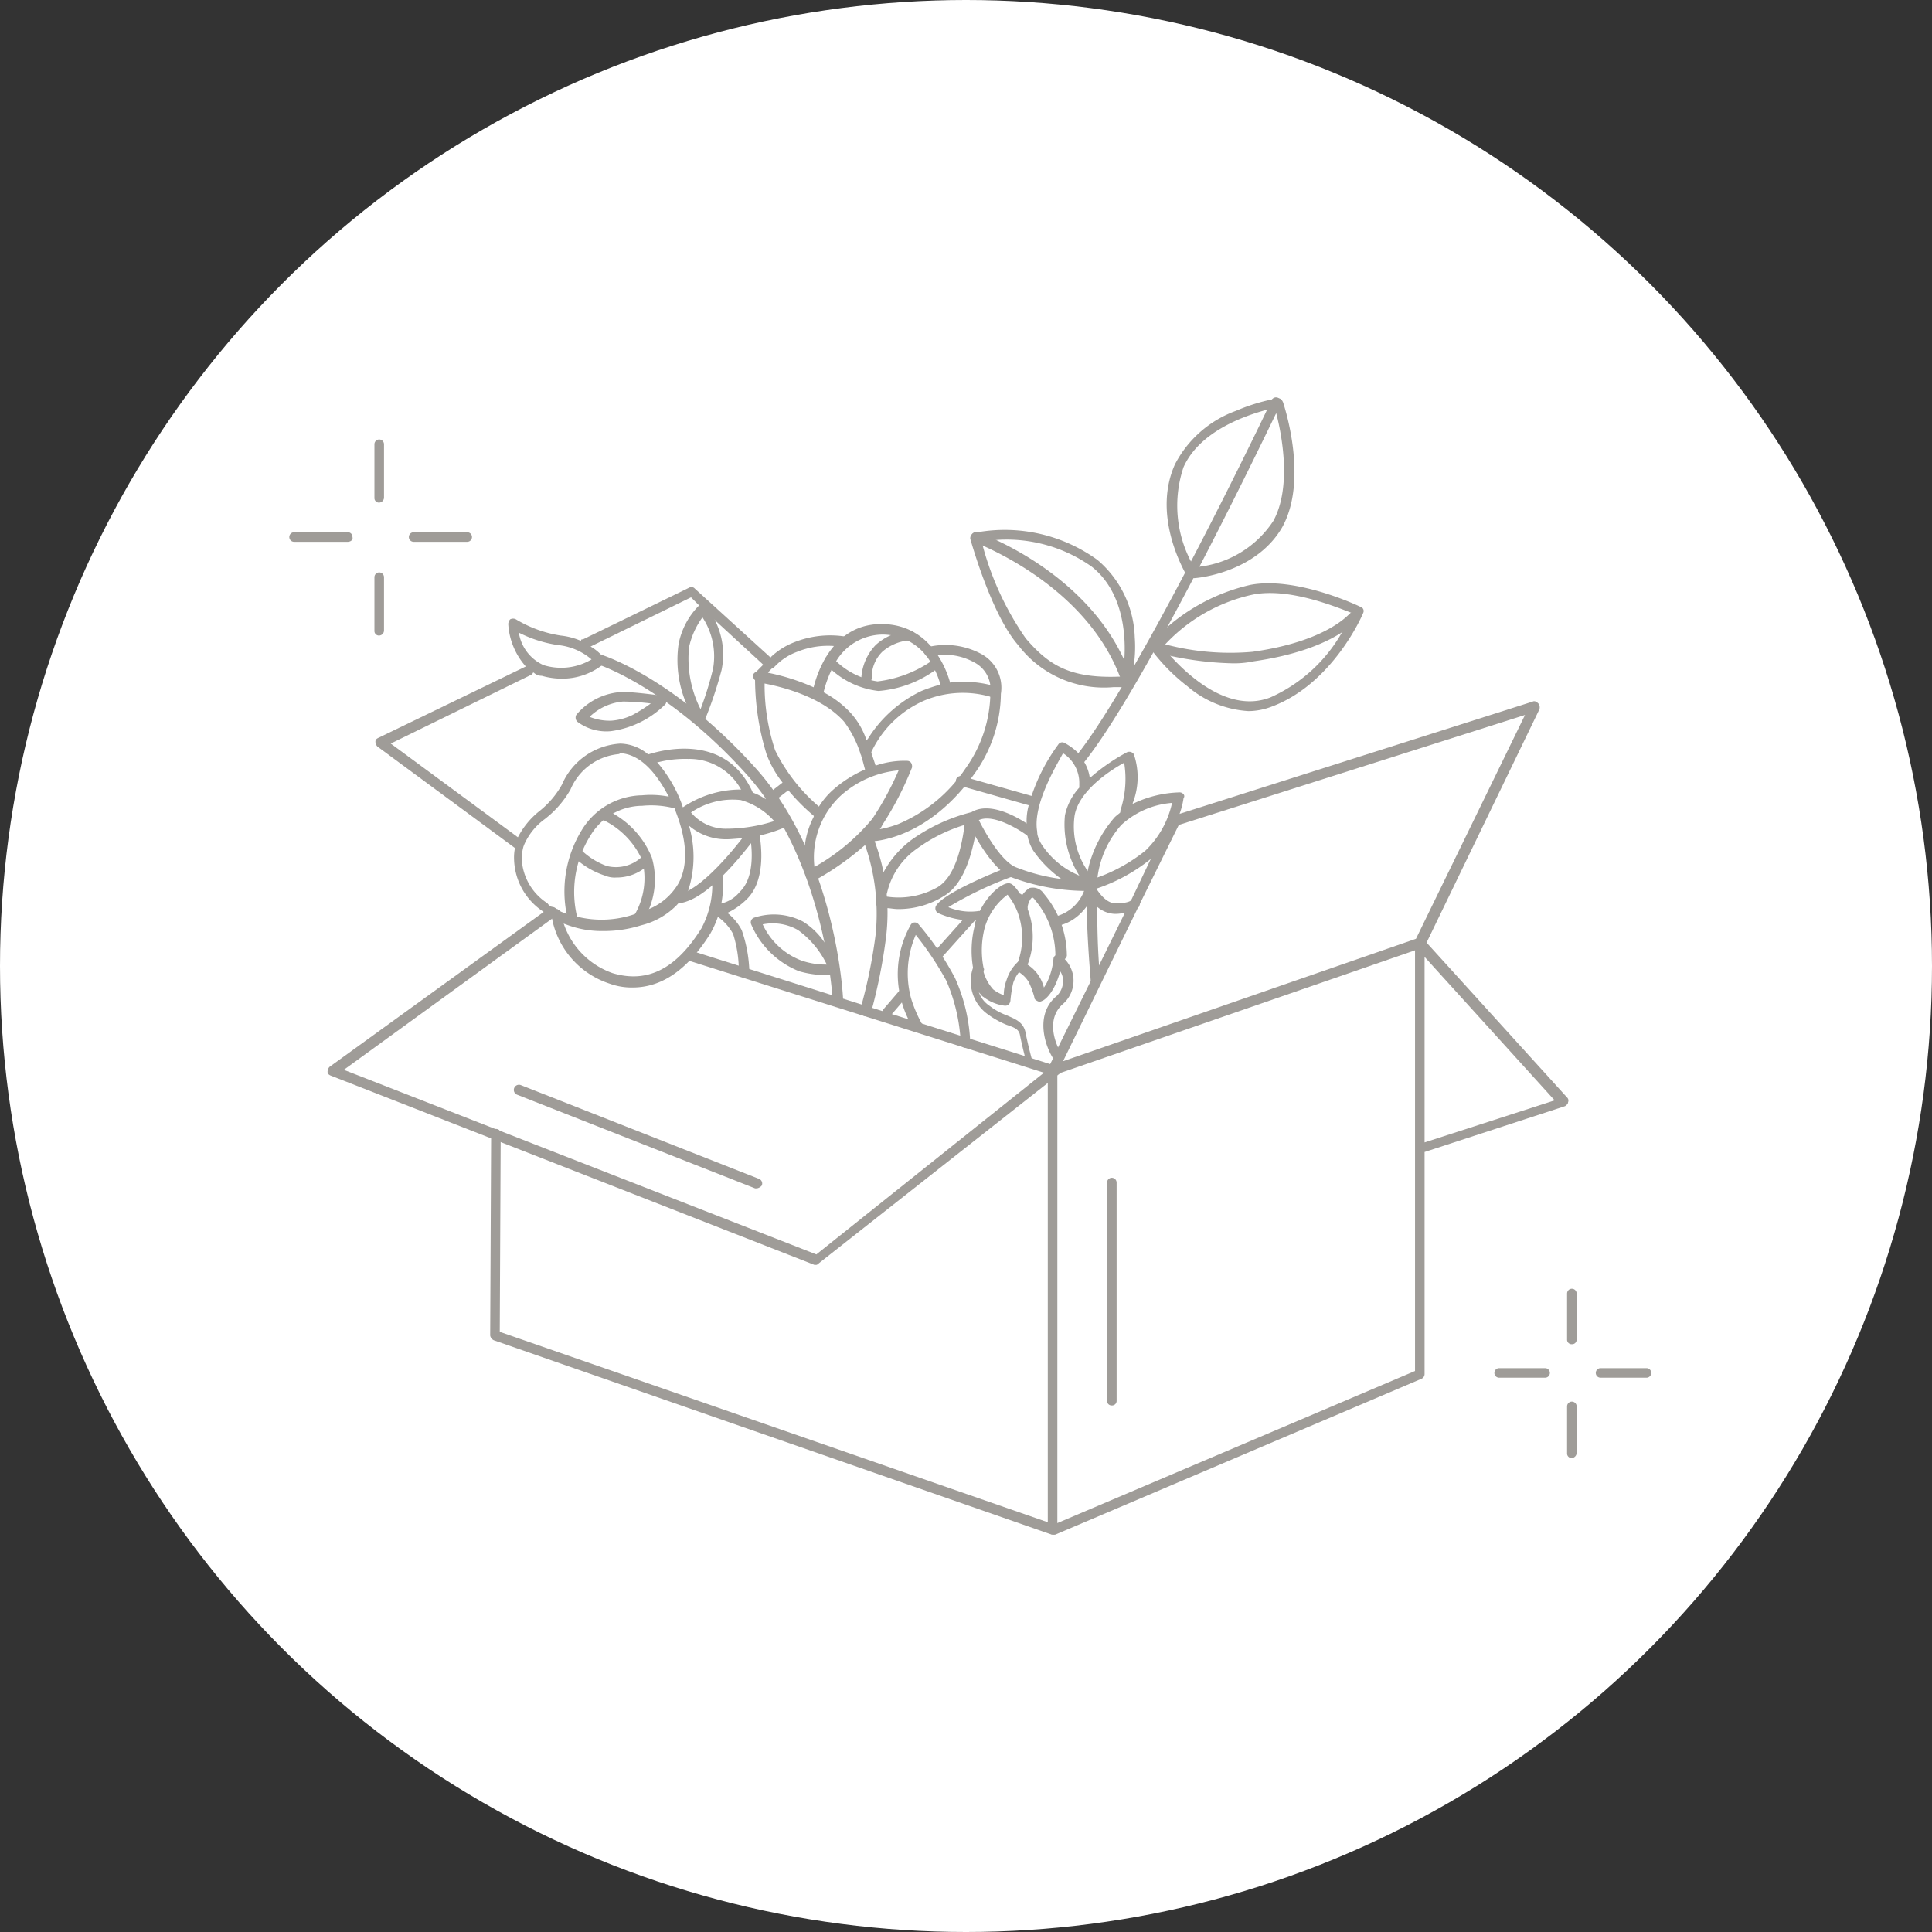 <svg xmlns="http://www.w3.org/2000/svg" width="175" height="175" viewBox="0 0 175 175">
  <rect x="0" y="0" width="175" height="175" fill="#333333" stroke="none"/>
  <g id="Group_14" data-name="Group 14" transform="translate(-524 -1305)">
    <circle id="Ellipse_2" data-name="Ellipse 2" cx="87.5" cy="87.5" r="87.5" transform="translate(524 1305)" fill="#fff"/>
    <g id="works_img2" transform="translate(550.206 1340.995)">
      <g id="Group_12" data-name="Group 12" transform="translate(20.355 31.361)">
        <path id="Path_84" data-name="Path 84" d="M96.968,112.889a7.624,7.624,0,0,0-.433-1.3c0-.086-.086-.174-.086-.26a12.147,12.147,0,0,0-2.253-3.9,5.6,5.6,0,0,0-.779-.693,4.03,4.03,0,0,0-2.6-1.039,6.149,6.149,0,0,0-5.285,3.725,8.121,8.121,0,0,1-2.079,2.425,7.293,7.293,0,0,0-1.906,2.339,1.746,1.746,0,0,0-.26.953,4.217,4.217,0,0,0-.086,1.039,5.851,5.851,0,0,0,2.686,4.764c.086,0,.086.086.174.086l.779.52a.085.085,0,0,1,.086.086h0a4.643,4.643,0,0,0,.953.433,8.976,8.976,0,0,0,3.378.607,11.172,11.172,0,0,0,3.465-.52,6.754,6.754,0,0,0,3.206-1.819,9.207,9.207,0,0,0,.779-.953h0c.086-.086.174-.26.26-.346a9.9,9.9,0,0,0,0-6.149Zm-.867,5.457a5.525,5.525,0,0,1-2.686,2.339h0a4.225,4.225,0,0,1-.953.346h-.086c-.086,0-.086,0-.174.086h0a9.214,9.214,0,0,1-5.285.26c-.346-.086-.693-.174-.953-.26s-.433-.174-.693-.26a.085.085,0,0,1-.086-.086c-.086,0-.086-.086-.174-.086h0c-.086-.086-.174-.086-.346-.174h0a.865.865,0,0,1-.433-.346,5.065,5.065,0,0,1-2.339-4.071,4.39,4.39,0,0,1,.174-1.126h0a5.674,5.674,0,0,1,1.906-2.425,9.014,9.014,0,0,0,2.339-2.686,5.26,5.26,0,0,1,4.332-3.206.268.268,0,0,0,.174-.086c1.646.086,3.118,1.472,4.418,3.985l.52,1.039c0,.086.086.174.086.26q1.56,4.028.26,6.5Zm-11.087,2.339h0c.086.086.086.086.174.086,0-.086-.088-.086-.176-.086Z" transform="translate(-81.198 -105.698)" fill="#9f9c98"/>
        <path id="Path_85" data-name="Path 85" d="M87.708,122.714l-.433-.174-.433.086h0a10.625,10.625,0,0,1,1.213-8.4,6.526,6.526,0,0,1,5.457-3.118,8.506,8.506,0,0,1,3.292.346l-.26.867a8.357,8.357,0,0,0-3.032-.26,5.5,5.5,0,0,0-4.684,2.685,9.592,9.592,0,0,0-1.126,7.71Z" transform="translate(-81.899 -106.427)" fill="#9f9c98"/>
        <path id="Path_86" data-name="Path 86" d="M94.085,122.636l-.779-.52A6.586,6.586,0,0,0,94,117.177a7.4,7.4,0,0,0-3.9-3.811l.346-.867a8.067,8.067,0,0,1,4.418,4.418,7.1,7.1,0,0,1-.779,5.719Z" transform="translate(-82.386 -106.609)" fill="#9f9c98"/>
        <path id="Path_87" data-name="Path 87" d="M91.271,119.286a2.2,2.2,0,0,1-1.039-.174,7.3,7.3,0,0,1-3.032-1.906l.693-.607a6.494,6.494,0,0,0,2.513,1.646,3.423,3.423,0,0,0,3.292-.953l.693.607a4.121,4.121,0,0,1-3.12,1.387Z" transform="translate(-81.998 -107.157)" fill="#9f9c98"/>
        <path id="Path_88" data-name="Path 88" d="M98.146,121.357H97.8l.174-.867c1.646.346,5.025-3.465,6.757-5.891l.779.52C104.991,115.726,101.006,121.357,98.146,121.357Z" transform="translate(-83.416 -106.891)" fill="#9f9c98"/>
        <path id="Path_89" data-name="Path 89" d="M103.923,110.622a5.345,5.345,0,0,0-5.111-3.465,9.917,9.917,0,0,0-3.465.52L95,106.81c.086,0,7.017-2.685,9.7,3.465Z" transform="translate(-83.041 -105.77)" fill="#9f9c98"/>
        <path id="Path_90" data-name="Path 90" d="M92.464,129.577a5.824,5.824,0,0,1-2.079-.346,7.77,7.77,0,0,1-5.285-6.238c0-.26.174-.52.346-.52.26,0,.52.174.52.346a7.173,7.173,0,0,0,4.678,5.457c3.206.953,5.8-.433,8.056-4.071a8.4,8.4,0,0,0,.953-4.592.479.479,0,0,1,.953-.086,8.719,8.719,0,0,1-1.126,5.2C97.4,128.019,95.063,129.577,92.464,129.577Z" transform="translate(-81.718 -107.486)" fill="#9f9c98"/>
        <path id="Path_91" data-name="Path 91" d="M104.728,127.992a.41.41,0,0,1-.433-.433,11.1,11.1,0,0,0-.52-3.465,4.529,4.529,0,0,0-1.819-1.819c-.174-.086-.346-.346-.26-.52a.585.585,0,0,1,.52-.346,3.033,3.033,0,0,0,2.165-1.126c1.732-1.646.867-5.371.867-5.371a.442.442,0,0,1,.867-.174c0,.174.953,4.245-1.126,6.238a6.352,6.352,0,0,1-1.732,1.213,4.789,4.789,0,0,1,1.3,1.56,12.422,12.422,0,0,1,.693,3.811.55.55,0,0,1-.52.433Z" transform="translate(-83.933 -106.855)" fill="#9f9c98"/>
      </g>
      <g id="Group_13" data-name="Group 13" transform="translate(42.015 20.531)">
        <path id="Path_92" data-name="Path 92" d="M114.8,95.089c-.086.26-.26.433-.52.346a2.4,2.4,0,0,0-.693-.086h0a7.454,7.454,0,0,0-3.378.52,5.31,5.31,0,0,0-1.993,1.3c-.086.086-.174.174-.26.174l-.26.26a3.3,3.3,0,0,1-.433.52v.433a18.868,18.868,0,0,0,.953,6.238,15.937,15.937,0,0,0,3.985,5.111l.26.26a.428.428,0,0,1,.086.607.561.561,0,0,1-.433.174.319.319,0,0,1-.26-.086.085.085,0,0,1-.086-.086,18.505,18.505,0,0,1-2.339-2.339,4.8,4.8,0,0,1-.52-.693,9.605,9.605,0,0,1-1.472-2.6,23.251,23.251,0,0,1-1.039-7.191h0v-.086a.268.268,0,0,1,.086-.174l.174-.174.607-.607a4,4,0,0,0,.607-.607,6.477,6.477,0,0,1,2.079-1.3,8.8,8.8,0,0,1,4.592-.52h.086C114.716,94.656,114.89,94.829,114.8,95.089Z" transform="translate(-106.225 -93.355)" fill="#9f9c98"/>
        <path id="Path_93" data-name="Path 93" d="M117.029,107.457c-.086.174-.174.174-.174.174-.174,0-.433-.174-.433-.346a.67.67,0,0,0-.086-.26c-.086-.26-.174-.693-.346-1.213,0-.086-.086-.174-.086-.26a9.908,9.908,0,0,0-1.472-2.859c-2.079-2.339-5.891-3.206-7.277-3.465-.346-.086-.52-.086-.52-.174a.485.485,0,0,1-.433-.52h0c0-.174.086-.26.26-.346.086,0,.174-.086.26-.086a2.319,2.319,0,0,1,.867.174,19.325,19.325,0,0,1,4.071,1.3,8.045,8.045,0,0,1,.867.433,9.17,9.17,0,0,1,2.513,1.906,6.983,6.983,0,0,1,1.386,2.339c.174.433.26.779.433,1.126l.433,1.3a.379.379,0,0,0,.086.26.382.382,0,0,1-.348.52Z" transform="translate(-106.199 -93.854)" fill="#9f9c98"/>
        <path id="Path_94" data-name="Path 94" d="M129.974,100.415a.448.448,0,0,1-.607.26.268.268,0,0,1-.174-.086,9.059,9.059,0,0,0-5.978.346,9.507,9.507,0,0,0-4.764,4.592.67.67,0,0,0-.086.26.476.476,0,0,1-.433.26h-.174a.186.186,0,0,1-.174-.174c0-.086-.086-.174-.086-.26v-.174a2.713,2.713,0,0,1,.607-1.039,11.59,11.59,0,0,1,4.852-4.332,14.936,14.936,0,0,1,1.819-.607c.26-.086.607-.086.867-.174a10.42,10.42,0,0,1,3.639.26,2.793,2.793,0,0,1,.52.174A.674.674,0,0,1,129.974,100.415Z" transform="translate(-107.711 -94.006)" fill="#9f9c98"/>
        <path id="Path_95" data-name="Path 95" d="M112.83,99.957h0c-.346-.086-.52-.26-.433-.52,0-.086,1.039-6.238,6.238-6.238h0c5.2,0,6.324,5.631,6.324,5.717a.442.442,0,0,1-.867.174,8.193,8.193,0,0,0-1.039-2.513,5.043,5.043,0,0,0-4.332-2.425h0a4.944,4.944,0,0,0-4.332,2.686,10.163,10.163,0,0,0-1.039,2.772A.713.713,0,0,1,112.83,99.957Z" transform="translate(-107.024 -93.199)" fill="#9f9c98"/>
        <path id="Path_96" data-name="Path 96" d="M118.543,99.707a7.636,7.636,0,0,1-4.764-2.425.429.429,0,0,1,.607-.607,6.832,6.832,0,0,0,4.071,2.165h0a10.922,10.922,0,0,0,4.852-1.819.433.433,0,1,1,.52.693,10.163,10.163,0,0,1-5.285,1.993Z" transform="translate(-107.193 -93.646)" fill="#9f9c98"/>
        <path id="Path_97" data-name="Path 97" d="M117.933,98.838a.41.41,0,0,1-.433-.433,4.723,4.723,0,0,1,1.3-3.206,4.989,4.989,0,0,1,3.118-1.3h0a.433.433,0,0,1,0,.867,4.221,4.221,0,0,0-2.513,1.039,3.234,3.234,0,0,0-.953,2.425c-.086.433-.26.607-.52.607Z" transform="translate(-107.71 -93.292)" fill="#9f9c98"/>
        <path id="Path_98" data-name="Path 98" d="M117.834,129.011h0a.554.554,0,0,1-.433-.607,46.641,46.641,0,0,0,1.386-6.757,18.9,18.9,0,0,0-1.213-8.836.386.386,0,0,1,0-.433c.086-.174.26-.174.433-.174a9.136,9.136,0,0,0,2.859-.607,13.745,13.745,0,0,0,6.064-5.025,11.949,11.949,0,0,0,2.253-6.757v-.086a2.744,2.744,0,0,0-1.472-2.772,5.511,5.511,0,0,0-3.985-.52.442.442,0,1,1-.174-.867,6.82,6.82,0,0,1,4.764.607,3.472,3.472,0,0,1,1.819,3.639,12.58,12.58,0,0,1-2.425,7.277c-3.552,4.938-7.45,5.891-9.01,6.064a18.538,18.538,0,0,1,1.039,8.663,49.062,49.062,0,0,1-1.386,6.929.741.741,0,0,1-.519.26Z" transform="translate(-107.697 -93.491)" fill="#9f9c98"/>
      </g>
      <g id="Group_14-2" data-name="Group 14" transform="translate(61.724 44.008)">
        <path id="Path_99" data-name="Path 99" d="M134.447,138.016a.442.442,0,0,1-.433-.346c0-.086-.346-1.3-.607-2.6-.086-.52-.433-.693-1.213-.953a8.009,8.009,0,0,1-1.819-1.039,3.677,3.677,0,0,1-1.213-4.158.476.476,0,0,1,.433-.26.576.576,0,0,1,.433.346,4.028,4.028,0,0,0,.953,1.906,3.53,3.53,0,0,0,.953.52,3.923,3.923,0,0,1,.26-1.386,3.718,3.718,0,0,1,.953-1.56c.086-.086.346-.174.433-.086a3.387,3.387,0,0,1,1.646,1.472,3.624,3.624,0,0,1,.346.867,3.769,3.769,0,0,0,.346-.607,6.261,6.261,0,0,0,.52-1.993.386.386,0,0,1,.26-.346.38.38,0,0,1,.433.086,2.8,2.8,0,0,1,.086,4.418c-1.732,1.646-.174,4.332-.086,4.332.086.174.086.52-.174.607-.172.086-.52.086-.607-.174-.693-1.126-1.56-3.811.26-5.457a1.829,1.829,0,0,0,.693-1.472,1.464,1.464,0,0,0-.26-.867,6.79,6.79,0,0,1-.433,1.213c-.52,1.126-1.126,1.472-1.213,1.472a.387.387,0,0,1-.433,0c-.174-.086-.26-.174-.26-.346a7.654,7.654,0,0,0-.52-1.386,2.723,2.723,0,0,0-.867-.867,3.1,3.1,0,0,0-.52.953,11.147,11.147,0,0,0-.26,1.646.658.658,0,0,1-.174.346.521.521,0,0,1-.346.086,3.911,3.911,0,0,1-1.906-.779c-.174-.086-.26-.26-.433-.433a2.482,2.482,0,0,0,.953,1.213,5.723,5.723,0,0,0,1.56.867c.779.346,1.56.607,1.732,1.646.26,1.3.607,2.513.607,2.513a.493.493,0,0,1-.346.607C134.533,137.928,134.533,138.016,134.447,138.016Z" transform="translate(-128.945 -121.293)" fill="#9f9c98"/>
        <path id="Path_100" data-name="Path 100" d="M137.711,127.462h0a.485.485,0,0,1-.433-.52,7.8,7.8,0,0,0-1.819-5.025c-.174-.26-.26-.26-.26-.26-.174,0-.433.607-.433.867a.433.433,0,0,1-.867,0,2.23,2.23,0,0,1,1.039-1.732,1.19,1.19,0,0,1,1.3.52,8.738,8.738,0,0,1,2.079,5.631.825.825,0,0,1-.607.519Z" transform="translate(-129.611 -120.358)" fill="#9f9c98"/>
        <path id="Path_101" data-name="Path 101" d="M134.116,122.64h0c0-.086,0-.086-.086-.174a9.017,9.017,0,0,0-.433-1.039.186.186,0,0,0-.174-.174c-.52-.779-.779-.953-1.039-.953-.607,0-1.819.953-2.6,2.513a9,9,0,0,0-.346.867.521.521,0,0,0-.086.346,9.19,9.19,0,0,0-.174,3.985v.086c0,.174.26.346.433.346a.268.268,0,0,1,.172.086c.174,0,.26-.086.346-.26,0-.086.086-.174,0-.26a8.161,8.161,0,0,1,.086-3.639,5.687,5.687,0,0,1,2.079-3.032,6.006,6.006,0,0,1,.867,1.472,6.6,6.6,0,0,1,.086,4.592h0a.417.417,0,0,0,.174.607.373.373,0,0,0,.607-.174.268.268,0,0,1,.086-.174A7.062,7.062,0,0,0,134.116,122.64Z" transform="translate(-128.961 -120.299)" fill="#9f9c98"/>
      </g>
      <path id="Path_102" data-name="Path 102" d="M67.033,79.618a.41.41,0,0,1-.433-.433V74.333a.433.433,0,1,1,.867,0v4.852A.462.462,0,0,1,67.033,79.618Z" transform="translate(-58.89 -70.087)" fill="#9f9c98"/>
      <path id="Path_103" data-name="Path 103" d="M67.033,93.518a.41.41,0,0,1-.433-.433V88.233a.433.433,0,1,1,.867,0v4.852a.462.462,0,0,1-.434.433Z" transform="translate(-58.89 -71.946)" fill="#9f9c98"/>
      <path id="Path_104" data-name="Path 104" d="M75.485,84.467H70.633a.433.433,0,1,1,0-.867h4.852a.433.433,0,0,1,0,.867Z" transform="translate(-59.372 -71.384)" fill="#9f9c98"/>
      <path id="Path_105" data-name="Path 105" d="M62.985,84.467H58.133a.433.433,0,1,1,0-.867h4.852a.41.41,0,0,1,.433.433C63.5,84.293,63.244,84.467,62.985,84.467Z" transform="translate(-57.7 -71.384)" fill="#9f9c98"/>
      <g id="Group_15" data-name="Group 15" transform="translate(109.156 80.741)">
        <path id="Path_106" data-name="Path 106" d="M191.733,167.724a.41.41,0,0,1-.433-.433v-4.158a.433.433,0,0,1,.867,0v4.158a.41.41,0,0,1-.434.433Z" transform="translate(-184.717 -162.701)" fill="#9f9c98"/>
        <path id="Path_107" data-name="Path 107" d="M191.733,179.611a.41.41,0,0,1-.433-.433v-4.245a.433.433,0,1,1,.867,0v4.158a.485.485,0,0,1-.434.521Z" transform="translate(-184.717 -164.278)" fill="#9f9c98"/>
        <path id="Path_108" data-name="Path 108" d="M198.892,171.867h-4.158a.433.433,0,1,1,0-.867h4.158a.433.433,0,1,1,0,.867Z" transform="translate(-185.117 -163.81)" fill="#9f9c98"/>
        <path id="Path_109" data-name="Path 109" d="M188.292,171.867h-4.158a.433.433,0,0,1,0-.867h4.158a.433.433,0,1,1,0,.867Z" transform="translate(-183.701 -163.81)" fill="#9f9c98"/>
      </g>
      <path id="Path_110" data-name="Path 110" d="M105.969,155.193h-.174L61.96,138.04c-.174-.086-.26-.174-.26-.346a.662.662,0,0,1,.174-.433l19.752-14.288a.085.085,0,0,0,.086-.086l.174-.086a.467.467,0,0,1,.346.867l-.086.086L63.174,137.527l42.8,16.72,20.618-16.459-32.14-10.135a.467.467,0,0,1,.346-.867l32.92,10.4a.676.676,0,0,1,.346.346c0,.174,0,.346-.174.433l-21.659,17.06C106.141,155.106,106.048,155.193,105.969,155.193Z" transform="translate(-58.235 -76.618)" fill="#9f9c98"/>
      <path id="Path_111" data-name="Path 111" d="M129.726,181.835h-.174l-50.505-17.59a.576.576,0,0,1-.346-.433l.086-18.279a.41.41,0,0,1,.433-.433h0a.41.41,0,0,1,.433.433l-.085,17.942,49.64,17.246V139.733a.433.433,0,1,1,.867,0V181.4a.45.45,0,0,1-.174.346C129.9,181.835,129.812,181.835,129.726,181.835Z" transform="translate(-60.506 -78.832)" fill="#9f9c98"/>
      <path id="Path_112" data-name="Path 112" d="M181.445,101.473c-.174-.174-.346-.26-.52-.174L149.05,111.434l-.607.174-.26.26-1.906,3.811-1.732,3.639-.52,1.039-2.339,4.764h0l-.779,1.472h0l-2.946,5.978h0l-.433.953-.26.52-.086.174h0l-.086.174a.573.573,0,0,0,.086.52.656.656,0,0,0,.346.174h.174l.174-.086h.086l32.314-11.176.607-.174.26-.26.174-.26,10.223-21.137a.573.573,0,0,0-.094-.52Zm-11.087,21.311-31.967,11.087,6.845-14.034.086-.174h0l3.552-7.191,31.36-9.963Z" transform="translate(-68.305 -73.743)" fill="#9f9c98"/>
      <path id="Path_113" data-name="Path 113" d="M107.931,111.576a.45.45,0,0,1-.346-.174.419.419,0,0,1,.086-.607l1.56-1.213a.433.433,0,1,1,.52.693l-1.56,1.213C108.105,111.489,108.019,111.576,107.931,111.576Z" transform="translate(-64.356 -74.844)" fill="#9f9c98"/>
      <path id="Path_114" data-name="Path 114" d="M105.693,96.5c-.086.086-.174.174-.26.174h-.174a.52.52,0,0,1-.346-.086l-.346-.346-4.332-3.987h0l-1.386-1.3-.693-.693-9.008,4.413-.346.174a.5.5,0,0,1-.607-.174c-.086-.174,0-.346,0-.52,0-.086.086-.086.174-.086l9.616-4.678a.408.408,0,0,1,.52.086l6.757,6.15.346.346a.573.573,0,0,1,.085.527Z" transform="translate(-61.77 -72.152)" fill="#9f9c98"/>
      <path id="Path_115" data-name="Path 115" d="M79.7,114.231a.319.319,0,0,1-.26-.086l-12.562-9.27a.662.662,0,0,1-.174-.433c0-.174.086-.26.26-.346l13.427-6.5a.447.447,0,0,1,.433.779l-12.733,6.236,11.869,8.749a.428.428,0,0,1,.086.607C79.956,114.143,79.868,114.231,79.7,114.231Z" transform="translate(-58.904 -73.254)" fill="#9f9c98"/>
      <path id="Path_116" data-name="Path 116" d="M134.247,111.789h-.086l-6.41-1.819a.442.442,0,0,1,.174-.867l6.41,1.819a.539.539,0,0,1,.346.52.442.442,0,0,1-.434.346Z" transform="translate(-67.02 -74.797)" fill="#9f9c98"/>
      <path id="Path_117" data-name="Path 117" d="M184.052,140.472l-12.734-14.034-.26-.26a.573.573,0,0,0-.52-.086.476.476,0,0,0-.26.433v38.724l-32.4,13.774-.52.174a.448.448,0,0,0-.26.607.476.476,0,0,0,.433.26h.174l33.179-14.12a.476.476,0,0,0,.26-.433v-20.1l12.735-4.158c.086-.086.26-.174.26-.346a.38.38,0,0,0-.085-.434Zm-12.908,4.071V127.738l11.781,12.995Z" transform="translate(-68.312 -77.058)" fill="#9f9c98"/>
      <path id="Path_118" data-name="Path 118" d="M111.6,128.015a.41.41,0,0,1-.433-.433c0-.086-.693-12.473-7.8-20.358s-13.427-9.963-13.514-9.963a.467.467,0,0,1,.346-.867c.26.086,6.584,2.079,13.948,10.223s7.97,20.788,7.97,20.965c-.086.174-.26.433-.52.433Z" transform="translate(-61.959 -73.09)" fill="#9f9c98"/>
      <path id="Path_119" data-name="Path 119" d="M121.205,107.672a.45.45,0,0,0-.346-.174,8.074,8.074,0,0,0-2.86.433,6.58,6.58,0,0,0-.953.346,11.087,11.087,0,0,0-2.772,1.732,6.821,6.821,0,0,0-1.472,1.732,2.71,2.71,0,0,0-.433.867,7.591,7.591,0,0,0-.779,2.513,7.493,7.493,0,0,0,.086,2.859c0,.086.174.174.26.26h.174c.086,0,.086,0,.346.086l.346-.174h0a25.624,25.624,0,0,0,4.245-3.032c.433-.433.867-.867,1.3-1.386a1.893,1.893,0,0,0,.26-.433,28.939,28.939,0,0,0,2.685-5.2.65.65,0,0,0-.089-.433Zm-3.465,5.025a18.669,18.669,0,0,1-5.285,4.418,7.639,7.639,0,0,1,2.425-6.5,9.073,9.073,0,0,1,5.2-2.253,27.872,27.872,0,0,1-2.345,4.332Z" transform="translate(-64.888 -74.578)" fill="#9f9c98"/>
      <path id="Path_120" data-name="Path 120" d="M127.459,135.748a.41.41,0,0,1-.433-.433,15.959,15.959,0,0,0-1.3-5.631,28.574,28.574,0,0,0-2.772-4.158,8.676,8.676,0,0,0-.433,5.717,12.043,12.043,0,0,0,1.039,2.425.433.433,0,0,1-.693.52,9.448,9.448,0,0,1-1.213-2.686,9.062,9.062,0,0,1,.867-6.929.433.433,0,0,1,.693,0,26.885,26.885,0,0,1,3.292,4.852,15.717,15.717,0,0,1,1.386,5.978c.086.086-.086.346-.433.346Z" transform="translate(-66.21 -76.838)" fill="#9f9c98"/>
      <path id="Path_121" data-name="Path 121" d="M101.652,92.569h0a3.663,3.663,0,0,0-.779-1.3.428.428,0,0,0-.607-.086l-.086.086a6.766,6.766,0,0,0-1.819,3.465,10.172,10.172,0,0,0,.693,5.371h0a6.692,6.692,0,0,0,.867,1.732.476.476,0,0,0,.433.26.317.317,0,0,0,.346-.346.379.379,0,0,0,.086-.26,37.028,37.028,0,0,0,1.472-4.418A6.871,6.871,0,0,0,101.652,92.569Zm-.174,4.418a30.263,30.263,0,0,1-1.126,3.639,10.125,10.125,0,0,1-1.039-5.631,7.1,7.1,0,0,1,1.213-2.685,6.42,6.42,0,0,1,.953,4.68Z" transform="translate(-63.102 -72.384)" fill="#9f9c98"/>
      <path id="Path_122" data-name="Path 122" d="M95.835,100.993a.373.373,0,0,0-.346-.346,2.771,2.771,0,0,1-.607-.086c-.779-.086-2.079-.26-3.032-.26a5.741,5.741,0,0,0-4.158,2.079.534.534,0,0,0,.086.607,4.367,4.367,0,0,0,3.032.867,8.623,8.623,0,0,0,4.938-2.425.308.308,0,0,0,.086-.174.162.162,0,0,0,0-.26ZM92.8,102.379a5.236,5.236,0,0,1-1.906.52,4.8,4.8,0,0,1-1.993-.346,4.968,4.968,0,0,1,3.032-1.386,22.883,22.883,0,0,1,2.513.174A13.625,13.625,0,0,1,92.8,102.379Z" transform="translate(-61.701 -73.617)" fill="#9f9c98"/>
      <path id="Path_123" data-name="Path 123" d="M108.282,113.092a12.757,12.757,0,0,0-1.472-1.386,1.812,1.812,0,0,0-.52-.346h0a5.292,5.292,0,0,0-1.213-.607c-.26-.086-.607-.174-.867-.26h-.174a9.338,9.338,0,0,0-5.285,1.646l-.086.086a.462.462,0,0,0-.174.607,3.849,3.849,0,0,0,.779.867,5.138,5.138,0,0,0,3.465,1.3c.52,0,1.039-.086,1.56-.086.174,0,.433-.086.607-.086a1.632,1.632,0,0,0,.693-.174h.174a12.733,12.733,0,0,0,2.165-.693.268.268,0,0,1,.174-.086c.174-.086.26-.174.26-.346A.65.65,0,0,0,108.282,113.092Zm-5.543.953a4.122,4.122,0,0,1-3.206-1.472,6.68,6.68,0,0,1,4.5-1.126,6.314,6.314,0,0,1,3.032,1.906,14.352,14.352,0,0,1-4.33.691Z" transform="translate(-63.147 -74.973)" fill="#9f9c98"/>
      <path id="Path_124" data-name="Path 124" d="M113.878,128.355a8.2,8.2,0,0,0-1.3-2.339h0a6.367,6.367,0,0,0-1.906-1.819,5.7,5.7,0,0,0-4.418-.346.448.448,0,0,0-.26.607,7.879,7.879,0,0,0,4.342,4.245,8.887,8.887,0,0,0,2.253.346h.52a2.424,2.424,0,0,1,.52-.086l.26-.26C113.878,128.615,113.969,128.441,113.878,128.355Zm-3.292-.607a6.357,6.357,0,0,1-3.552-3.292,4.6,4.6,0,0,1,3.206.52,8.3,8.3,0,0,1,2.6,3.118,6.649,6.649,0,0,1-2.248-.346Z" transform="translate(-64.156 -76.722)" fill="#9f9c98"/>
      <path id="Path_125" data-name="Path 125" d="M89.264,96.156,89,95.9h0a4.219,4.219,0,0,0-.867-.693,7.618,7.618,0,0,0-.867-.52,6.141,6.141,0,0,0-1.906-.52,11.1,11.1,0,0,1-4.071-1.472.553.553,0,0,0-.52,0,.662.662,0,0,0-.174.433,6.337,6.337,0,0,0,1.646,3.9,4.808,4.808,0,0,0,.693.52.984.984,0,0,0,.693.26,6.6,6.6,0,0,0,1.819.26,5.949,5.949,0,0,0,3.639-1.213.268.268,0,0,1,.174-.086C89.35,96.59,89.437,96.328,89.264,96.156Zm-5.457.693A3.86,3.86,0,0,1,81.554,93.9a11.428,11.428,0,0,0,3.552,1.126,5.514,5.514,0,0,1,3.032,1.3,5.371,5.371,0,0,1-4.332.52Z" transform="translate(-60.763 -72.591)" fill="#9f9c98"/>
      <path id="Path_126" data-name="Path 126" d="M128.01,112.986a.655.655,0,0,0-.346-.086h-.086a16.05,16.05,0,0,0-5.371,2.513,9.085,9.085,0,0,0-2.513,2.946A4.673,4.673,0,0,0,119,120.7v.433c.086.174.174.346.346.346a3.28,3.28,0,0,0,.693.086c.26,0,.607.086,1.039.086a7.722,7.722,0,0,0,4.158-1.213c1.732-1.039,2.425-3.639,2.772-5.371h0a8.788,8.788,0,0,0,.174-1.646.662.662,0,0,0-.173-.433Zm-3.378,6.671a7.124,7.124,0,0,1-4.592.867h-.086a.654.654,0,0,1,.086-.346h0a6.715,6.715,0,0,1,2.685-3.985,14.442,14.442,0,0,1,4.332-2.165C126.884,115.413,126.364,118.618,124.631,119.657Z" transform="translate(-65.895 -75.301)" fill="#9f9c98"/>
      <path id="Path_127" data-name="Path 127" d="M159.972,69.946c-.086-.174-.172-.346-.433-.346h-.086a1.517,1.517,0,0,0-.433.086h0a16.876,16.876,0,0,0-3.292,1.039,10.088,10.088,0,0,0-5.543,4.852c-1.906,4.245.346,8.749.953,9.877a1.077,1.077,0,0,0,.174.26c0,.086.174.174.346.174h.26c1.213-.086,5.8-.867,7.97-4.592C162.316,76.964,160.06,70.207,159.972,69.946Zm-.867,10.742a9.338,9.338,0,0,1-6.671,4.158c-.174,0-.346.086-.52.086a2.884,2.884,0,0,1-.26-.52,10.933,10.933,0,0,1-.693-8.577c1.472-3.292,5.631-4.678,7.538-5.2h0c.26-.086.52-.086.693-.174a1.232,1.232,0,0,0,.174.52h0c.52,2,1.387,6.674-.259,9.7Z" transform="translate(-69.964 -69.512)" fill="#9f9c98"/>
      <path id="Path_128" data-name="Path 128" d="M166.762,91.07c-.174-.086-5.8-2.772-9.963-1.993a17.365,17.365,0,0,0-7.624,3.9h0a16.78,16.78,0,0,0-1.386,1.386.553.553,0,0,0,0,.52,1.079,1.079,0,0,1,.174.26,16.951,16.951,0,0,0,3.118,3.118,9.362,9.362,0,0,0,5.543,2.253,6.031,6.031,0,0,0,2.165-.433c5.457-2.079,8.143-8.23,8.23-8.489a.387.387,0,0,0-.259-.522Zm-8.23,8.23c-3.725,1.386-7.364-1.993-9.01-3.811a7.079,7.079,0,0,0-.693-.779l.26-.26a15.3,15.3,0,0,1,7.97-4.5c3.206-.607,7.277,1.039,8.836,1.646.086,0,.086,0,.174.086-.174.346-.52.953-.953,1.646a14.03,14.03,0,0,1-6.584,5.976Z" transform="translate(-69.735 -72.097)" fill="#9f9c98"/>
      <path id="Path_129" data-name="Path 129" d="M154.985,96.574a29.564,29.564,0,0,1-6.929-1.039.467.467,0,0,1,.346-.867,23.008,23.008,0,0,0,8.577.867c6.845-.953,8.749-3.465,8.836-3.465a.433.433,0,0,1,.693.52c-.086.086-2.165,2.772-9.442,3.811a8.434,8.434,0,0,1-2.08.172Z" transform="translate(-69.741 -72.49)" fill="#9f9c98"/>
      <path id="Path_130" data-name="Path 130" d="M143.8,93.1a9.576,9.576,0,0,0-3.378-7.017,14.32,14.32,0,0,0-10.83-2.515h0a.9.9,0,0,0-.346.086c-.086,0-.174.086-.26.174a.52.52,0,0,0-.086.346c.086.26,1.906,6.845,4.332,9.616a9.755,9.755,0,0,0,8.663,3.811h1.126a.576.576,0,0,0,.433-.346.507.507,0,0,0,.086-.346,4.22,4.22,0,0,0,.174-1.3A11.535,11.535,0,0,0,143.8,93.1Zm-1.386,3.552c-4.5.174-6.41-1.039-8.489-3.465a26.841,26.841,0,0,1-3.9-8.4c0-.174-.086-.26-.086-.346.346-.086.779-.086,1.386-.174a13.329,13.329,0,0,1,8.577,2.425c2.859,2.253,3.118,6.238,2.946,8.489a5.15,5.15,0,0,1-.174,1.472h-.26Z" transform="translate(-67.219 -71.358)" fill="#9f9c98"/>
      <path id="Path_131" data-name="Path 131" d="M140.13,102.849a.319.319,0,0,1-.26-.086.428.428,0,0,1-.086-.607c5.631-6.845,17.759-32.14,17.845-32.4a.447.447,0,1,1,.779.433c-.52,1.039-12.216,25.643-17.933,32.574C140.39,102.849,140.3,102.849,140.13,102.849Z" transform="translate(-68.659 -69.496)" fill="#9f9c98"/>
      <path id="Path_132" data-name="Path 132" d="M125.426,127.651a.521.521,0,0,1-.346-.086.419.419,0,0,1,0-.607l3.027-3.38a.429.429,0,1,1,.607.607l-3.032,3.378C125.686,127.651,125.514,127.651,125.426,127.651Z" transform="translate(-66.69 -76.711)" fill="#9f9c98"/>
      <path id="Path_133" data-name="Path 133" d="M120.13,133.881a.319.319,0,0,1-.26-.086.428.428,0,0,1-.086-.607l1.56-1.819a.433.433,0,0,1,.693.52l-1.56,1.819a.45.45,0,0,1-.346.172Z" transform="translate(-65.985 -77.744)" fill="#9f9c98"/>
      <path id="Path_134" data-name="Path 134" d="M143.116,97.632a.442.442,0,0,1-.433-.346c-3.032-9.01-13.341-12.735-13.427-12.821a.467.467,0,0,1,.346-.867c.433.174,10.828,3.9,13.948,13.341a.528.528,0,0,1-.26.607A.268.268,0,0,1,143.116,97.632Z" transform="translate(-67.228 -71.379)" fill="#9f9c98"/>
      <path id="Path_135" data-name="Path 135" d="M143.633,171.719a.41.41,0,0,1-.433-.433V151.533a.433.433,0,1,1,.867,0v19.752a.41.41,0,0,1-.434.434Z" transform="translate(-69.13 -80.409)" fill="#9f9c98"/>
      <path id="Path_136" data-name="Path 136" d="M103.2,150.752h-.174l-21.572-8.489a.467.467,0,0,1,.346-.867l21.572,8.494a.448.448,0,0,1,.26.607A.736.736,0,0,1,103.2,150.752Z" transform="translate(-60.838 -79.107)" fill="#9f9c98"/>
      <path id="Path_137" data-name="Path 137" d="M149.836,110.974a.45.45,0,0,0-.346-.174,10.3,10.3,0,0,0-4.071.953,4.774,4.774,0,0,0-1.213.779c-.174.174-.433.346-.607.52a10.845,10.845,0,0,0-2.425,4.764,6.4,6.4,0,0,0-.174,1.039h0v.26a.45.45,0,0,0,.174.346v.086l.086.086h.433a.268.268,0,0,0,.174-.086h0a15.791,15.791,0,0,0,4.852-2.6c.086-.086.174-.086.26-.174a10.435,10.435,0,0,0,2.513-4.071,6.908,6.908,0,0,0,.346-1.386.263.263,0,0,0,0-.345Zm-3.465,5.111a14.979,14.979,0,0,1-4.332,2.425,8.852,8.852,0,0,1,2.165-4.764,7.659,7.659,0,0,1,4.592-1.993A8.518,8.518,0,0,1,146.372,116.085Z" transform="translate(-68.837 -75.021)" fill="#9f9c98"/>
      <path id="Path_138" data-name="Path 138" d="M144.505,106.634a.5.5,0,0,0-.607-.174,17.84,17.84,0,0,0-3.378,2.339,3.775,3.775,0,0,0-.52-1.472l-.52-.779a5.046,5.046,0,0,0-1.3-.953.417.417,0,0,0-.52.174,16.73,16.73,0,0,0-2.425,4.678c-.086.26-.174.607-.26.867a5.333,5.333,0,0,0-.174,1.646,4.576,4.576,0,0,0,.086,1.126h0a4.084,4.084,0,0,0,.52,1.3,10.451,10.451,0,0,0,2.6,2.6h0a6.026,6.026,0,0,0,2.167.867h.346a.45.45,0,0,0,.346-.174.308.308,0,0,0,.086-.174.319.319,0,0,0,.086-.26h0a.308.308,0,0,0-.086-.174s-.26-.346-.693-.953a7.136,7.136,0,0,1-1.126-4.852c.346-2.339,3.378-4.245,4.5-4.852a9.1,9.1,0,0,1-.346,4.332v.086a.524.524,0,0,0,.26.52.448.448,0,0,0,.607-.26,4.986,4.986,0,0,0,.26-1.039A6.433,6.433,0,0,0,144.505,106.634Zm-4.938,3.032a5.39,5.39,0,0,0-1.3,2.513,8.679,8.679,0,0,0,1.3,5.457,7.515,7.515,0,0,1-3.378-2.772,2.892,2.892,0,0,1-.433-1.039v-.174c-.433-2.425,1.732-5.978,2.339-7.1a3.19,3.19,0,0,1,1.472,2.772Z" transform="translate(-68.012 -74.32)" fill="#9f9c98"/>
      <path id="Path_139" data-name="Path 139" d="M136.563,123.152a.4.4,0,0,1-.433-.346c0-.26.086-.52.346-.52a3.734,3.734,0,0,0,2.685-2.339,19.522,19.522,0,0,1-6.757-1.3c-1.906-.953-3.811-4.938-3.811-5.111a.531.531,0,0,1,.086-.52c2.079-1.732,5.891,1.213,6.064,1.386a.433.433,0,1,1-.52.693c-.867-.693-3.292-2.165-4.592-1.56.607,1.213,1.993,3.639,3.292,4.245a16.939,16.939,0,0,0,6.929,1.213.649.649,0,0,1,.433.086.38.38,0,0,1,.086.433c-.086.086-.953,3.206-3.811,3.639Z" transform="translate(-67.172 -75.244)" fill="#9f9c98"/>
      <path id="Path_140" data-name="Path 140" d="M128.5,123.447a7.568,7.568,0,0,1-3.032-.693.5.5,0,0,1-.174-.607c.607-1.126,5.2-3.032,6.584-3.552a.467.467,0,0,1,.346.867,33.52,33.52,0,0,0-5.8,2.772,5.138,5.138,0,0,0,2.772.346c.26,0,.52.174.52.346,0,.26-.174.52-.346.52Z" transform="translate(-66.734 -76.059)" fill="#9f9c98"/>
      <path id="Path_141" data-name="Path 141" d="M145.7,121.733a.536.536,0,0,0-.607.174h0c-.086.086-.433.26-1.386.26s-1.646-1.213-1.732-1.3h0a.085.085,0,0,0-.086-.086.531.531,0,0,0-.52-.086c-.086,0-.086.086-.174.086v.607a1.894,1.894,0,0,1,.26.433,2.771,2.771,0,0,0,.52.607,2.6,2.6,0,0,0,1.646.693,4.058,4.058,0,0,0,2.165-.607l.086-.086v-.086h0C145.965,122.079,145.965,121.819,145.7,121.733Z" transform="translate(-68.863 -76.338)" fill="#9f9c98"/>
      <path id="Path_142" data-name="Path 142" d="M141.877,129.8a.41.41,0,0,1-.433-.433c0-.174-.433-4.852-.346-7.624a.479.479,0,1,1,.953.086,67.418,67.418,0,0,0,.26,7.538.41.41,0,0,1-.433.433Z" transform="translate(-68.848 -76.432)" fill="#9f9c98"/>
    </g>
  </g>
</svg>
